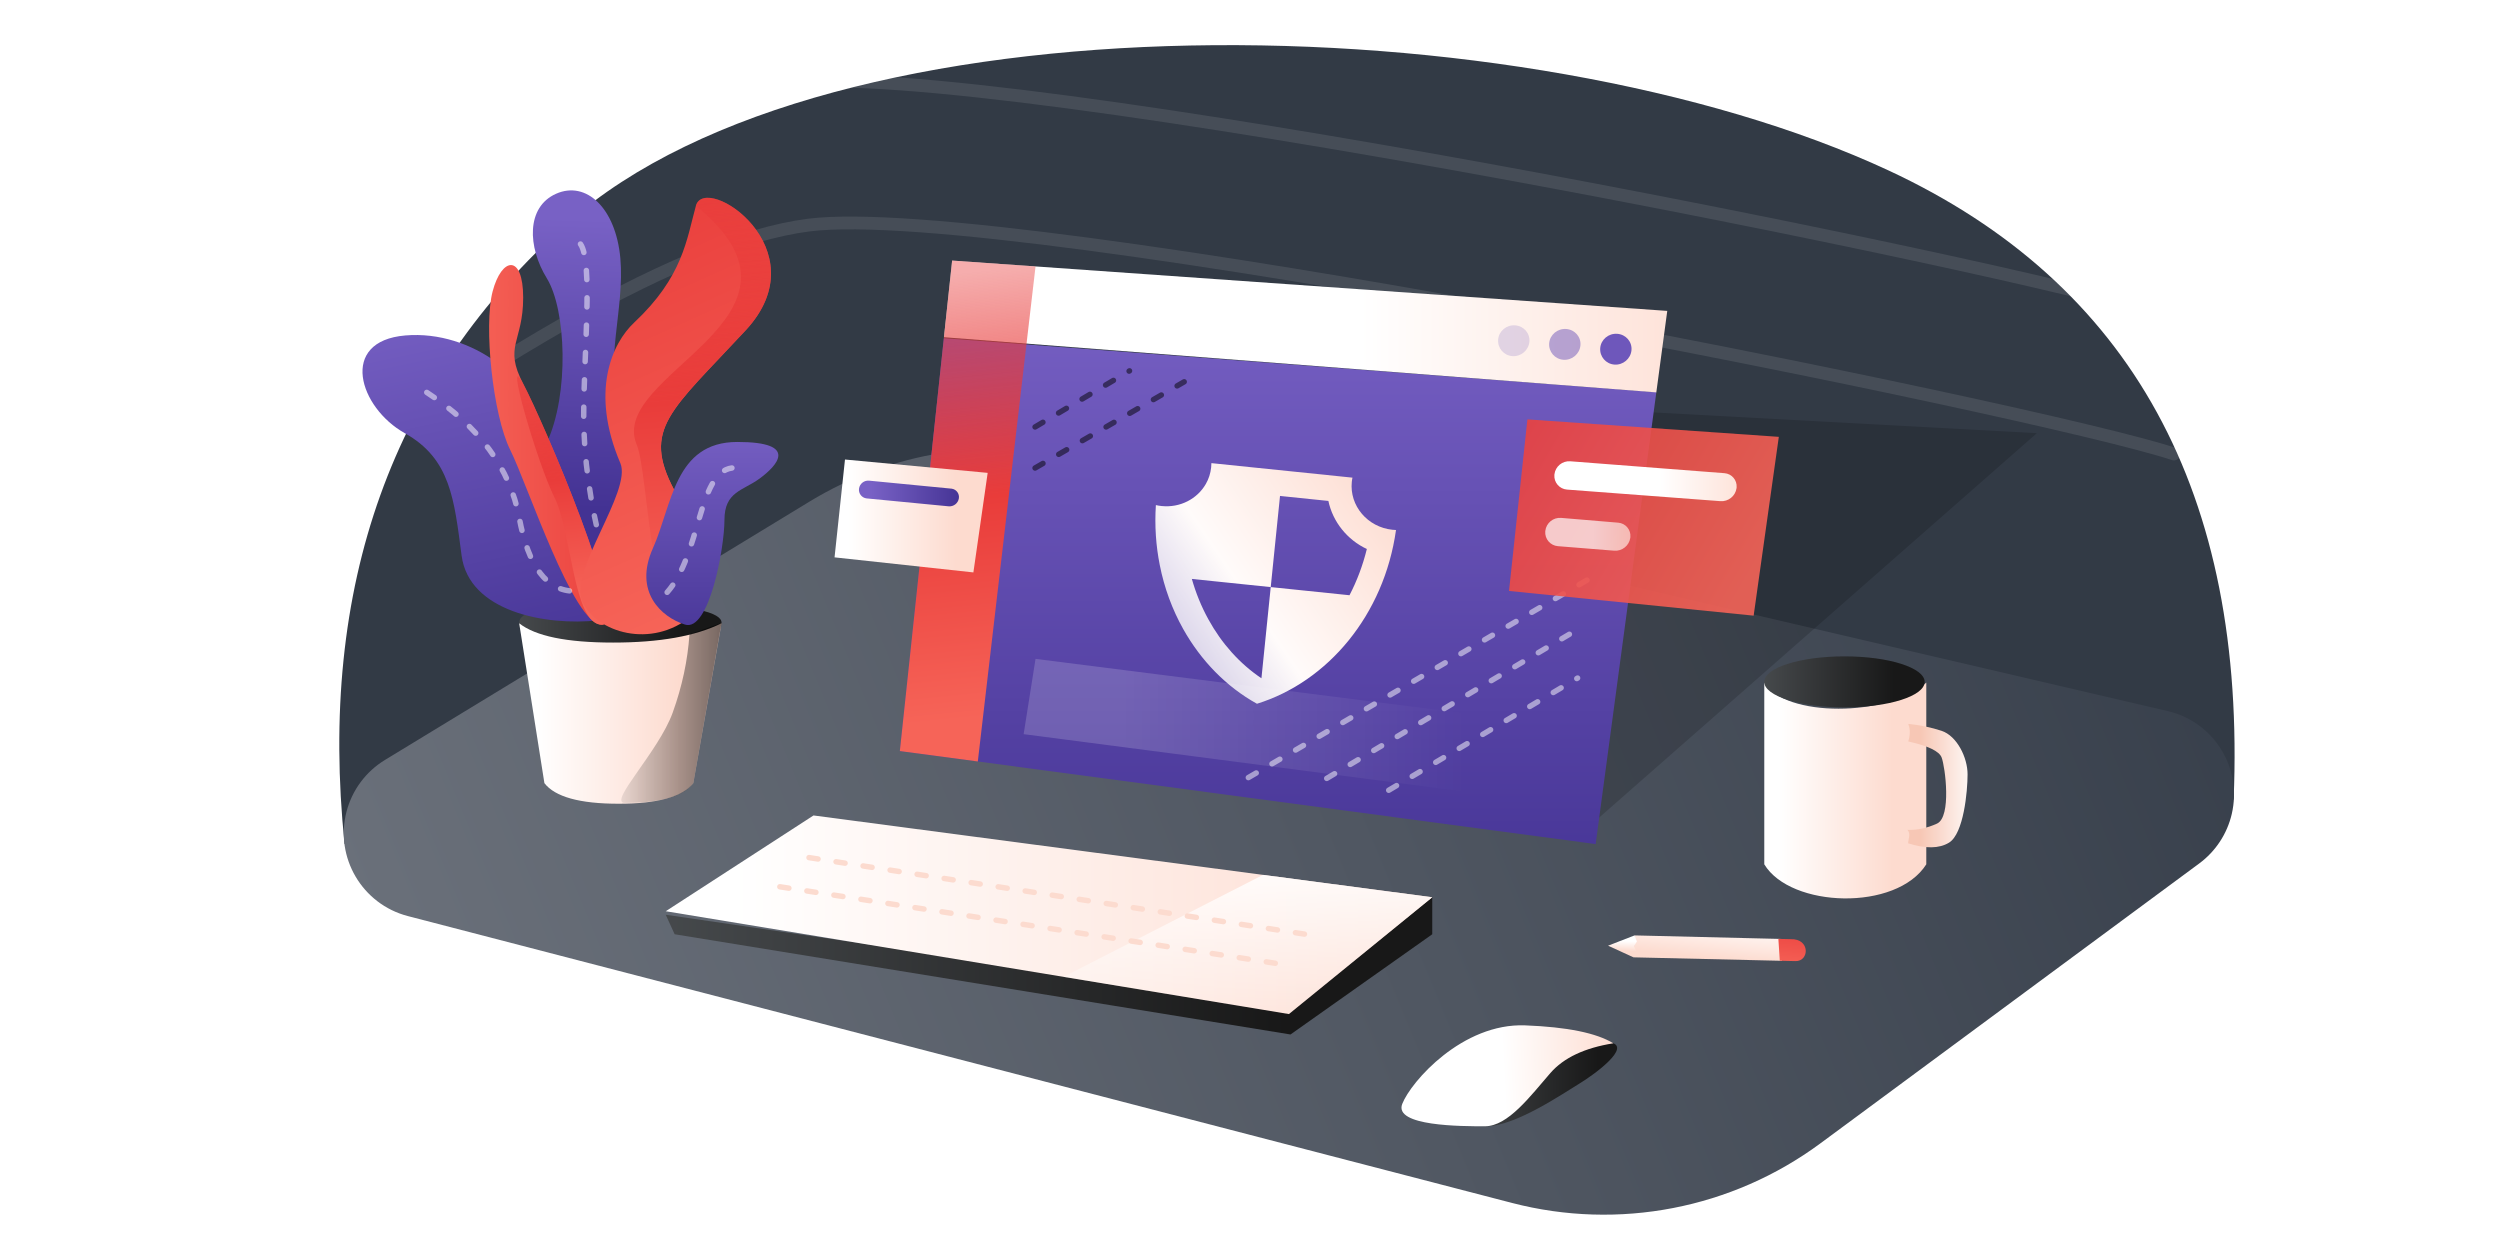 <?xml version="1.0" encoding="UTF-8"?>
<svg width="1440px" height="720px" viewBox="0 0 1440 720" version="1.1" xmlns="http://www.w3.org/2000/svg" xmlns:xlink="http://www.w3.org/1999/xlink">
    <title>Designing trusted website - Header</title>
    <defs>
        <linearGradient x1="105.874%" y1="41.257%" x2="0%" y2="57.049%" id="linearGradient-1">
            <stop stop-color="#353D49" offset="0%"></stop>
            <stop stop-color="#6B717B" offset="100%"></stop>
        </linearGradient>
        <filter x="-11.7%" y="-29.5%" width="123.4%" height="159.0%" filterUnits="objectBoundingBox" id="filter-2">
            <feGaussianBlur stdDeviation="24.15" in="SourceGraphic"></feGaussianBlur>
        </filter>
        <linearGradient x1="-13.154%" y1="100%" x2="80.849%" y2="100%" id="linearGradient-3">
            <stop stop-color="#4D5154" offset="0%"></stop>
            <stop stop-color="#181818" offset="100%"></stop>
        </linearGradient>
        <linearGradient x1="8.945%" y1="44.324%" x2="104.663%" y2="44.324%" id="linearGradient-4">
            <stop stop-color="#FFFFFF" offset="0%"></stop>
            <stop stop-color="#FDDBCF" offset="100%"></stop>
        </linearGradient>
        <linearGradient x1="40.111%" y1="-18.892%" x2="40.111%" y2="110.812%" id="linearGradient-5">
            <stop stop-color="#FFFFFF" offset="0%"></stop>
            <stop stop-color="#FFFFFF" stop-opacity="0" offset="100%"></stop>
            <stop stop-color="#FFFFFF" stop-opacity="0" offset="100%"></stop>
        </linearGradient>
        <linearGradient x1="-13.154%" y1="100%" x2="80.849%" y2="100%" id="linearGradient-6">
            <stop stop-color="#4D5154" offset="0%"></stop>
            <stop stop-color="#181818" offset="100%"></stop>
        </linearGradient>
        <linearGradient x1="50%" y1="50%" x2="104.663%" y2="48.711%" id="linearGradient-7">
            <stop stop-color="#FFFFFF" offset="0%"></stop>
            <stop stop-color="#FDDBCF" offset="100%"></stop>
        </linearGradient>
        <linearGradient x1="8.945%" y1="44.324%" x2="79.234%" y2="44.324%" id="linearGradient-8">
            <stop stop-color="#FFFFFF" offset="0%"></stop>
            <stop stop-color="#FDDBCF" offset="100%"></stop>
        </linearGradient>
        <linearGradient x1="-13.154%" y1="100%" x2="80.849%" y2="100%" id="linearGradient-9">
            <stop stop-color="#4D5154" offset="0%"></stop>
            <stop stop-color="#181818" offset="100%"></stop>
        </linearGradient>
        <linearGradient x1="21.923%" y1="50%" x2="117.318%" y2="50%" id="linearGradient-10">
            <stop stop-color="#F7C7B5" offset="0%"></stop>
            <stop stop-color="#FFFFFF" offset="100%"></stop>
        </linearGradient>
        <linearGradient x1="-13.154%" y1="100%" x2="80.849%" y2="100%" id="linearGradient-11">
            <stop stop-color="#4D5154" offset="0%"></stop>
            <stop stop-color="#181818" offset="100%"></stop>
        </linearGradient>
        <linearGradient x1="8.945%" y1="44.324%" x2="79.234%" y2="44.324%" id="linearGradient-12">
            <stop stop-color="#FFFFFF" offset="0%"></stop>
            <stop stop-color="#FDDBCF" offset="100%"></stop>
        </linearGradient>
        <linearGradient x1="-92.644%" y1="51.889%" x2="104.465%" y2="51.889%" id="linearGradient-13">
            <stop stop-color="#000000" offset="0%"></stop>
            <stop stop-color="#000000" stop-opacity="0" offset="100%"></stop>
        </linearGradient>
        <linearGradient x1="50%" y1="-12.143%" x2="50%" y2="116.139%" id="linearGradient-14">
            <stop stop-color="#7861C5" offset="0%"></stop>
            <stop stop-color="#433293" offset="100%"></stop>
        </linearGradient>
        <linearGradient x1="54.934%" y1="8.592%" x2="54.266%" y2="72.733%" id="linearGradient-15">
            <stop stop-color="#7861C5" offset="0%"></stop>
            <stop stop-color="#433293" offset="100%"></stop>
        </linearGradient>
        <linearGradient x1="109.427%" y1="40.008%" x2="-13.894%" y2="40.008%" id="linearGradient-16">
            <stop stop-color="#E83A39" offset="0%"></stop>
            <stop stop-color="#F66458" offset="100%"></stop>
        </linearGradient>
        <linearGradient x1="51.257%" y1="2.332%" x2="55.695%" y2="91.564%" id="linearGradient-17">
            <stop stop-color="#E83A39" stop-opacity="0.417" offset="0%"></stop>
            <stop stop-color="#E93C3A" offset="50.413%"></stop>
            <stop stop-color="#F66458" offset="100%"></stop>
        </linearGradient>
        <linearGradient x1="34.905%" y1="-6.57%" x2="58.194%" y2="91.564%" id="linearGradient-18">
            <stop stop-color="#E83A39" offset="0%"></stop>
            <stop stop-color="#F66458" offset="100%"></stop>
        </linearGradient>
        <linearGradient x1="50.998%" y1="2.332%" x2="54.522%" y2="91.564%" id="linearGradient-19">
            <stop stop-color="#E83A39" stop-opacity="0.417" offset="0%"></stop>
            <stop stop-color="#E93C3A" offset="50.413%"></stop>
            <stop stop-color="#F66458" offset="100%"></stop>
        </linearGradient>
        <linearGradient x1="50%" y1="-12.143%" x2="50%" y2="116.139%" id="linearGradient-20">
            <stop stop-color="#7861C5" offset="0%"></stop>
            <stop stop-color="#433293" offset="100%"></stop>
        </linearGradient>
        <linearGradient x1="50%" y1="-12.143%" x2="50%" y2="116.139%" id="linearGradient-21">
            <stop stop-color="#7861C5" offset="0%"></stop>
            <stop stop-color="#433293" offset="100%"></stop>
        </linearGradient>
        <linearGradient x1="19.389%" y1="83.331%" x2="85.721%" y2="83.331%" id="linearGradient-22">
            <stop stop-color="#FFFFFF" offset="0%"></stop>
            <stop stop-color="#FFFFFF" stop-opacity="0" offset="100%"></stop>
        </linearGradient>
        <linearGradient x1="57.576%" y1="50%" x2="112.951%" y2="50%" id="linearGradient-23">
            <stop stop-color="#FFFFFF" offset="0%"></stop>
            <stop stop-color="#FDDBCF" offset="100%"></stop>
        </linearGradient>
        <linearGradient x1="50.696%" y1="2.332%" x2="53.152%" y2="91.564%" id="linearGradient-24">
            <stop stop-color="#E83A39" stop-opacity="0.417" offset="0%"></stop>
            <stop stop-color="#E93C3A" offset="50.413%"></stop>
            <stop stop-color="#F66458" offset="100%"></stop>
        </linearGradient>
        <linearGradient x1="-29.122%" y1="20.059%" x2="92.95%" y2="71.999%" id="linearGradient-25">
            <stop stop-color="#E83A39" offset="0%"></stop>
            <stop stop-color="#F66458" offset="100%"></stop>
        </linearGradient>
        <linearGradient x1="8.945%" y1="44.324%" x2="79.234%" y2="44.324%" id="linearGradient-26">
            <stop stop-color="#FFFFFF" offset="0%"></stop>
            <stop stop-color="#FDDBCF" offset="100%"></stop>
        </linearGradient>
        <linearGradient x1="36.966%" y1="24.451%" x2="61.504%" y2="50%" id="linearGradient-27">
            <stop stop-color="#FFFFFF" offset="0%"></stop>
            <stop stop-color="#FDDBCF" offset="100%"></stop>
        </linearGradient>
        <linearGradient x1="-29.122%" y1="-3.525%" x2="92.95%" y2="89.326%" id="linearGradient-28">
            <stop stop-color="#E83A39" offset="0%"></stop>
            <stop stop-color="#F66458" offset="100%"></stop>
        </linearGradient>
        <linearGradient x1="33.366%" y1="24.451%" x2="64.682%" y2="50%" id="linearGradient-29">
            <stop stop-color="#FFFFFF" offset="0%"></stop>
            <stop stop-color="#FDDBCF" offset="100%"></stop>
        </linearGradient>
        <linearGradient x1="-6.182%" y1="81.642%" x2="100%" y2="9.631%" id="linearGradient-30">
            <stop stop-color="#FFFFFF" stop-opacity="0.645" offset="0%"></stop>
            <stop stop-color="#FFFBFA" offset="40.003%"></stop>
            <stop stop-color="#FDDBCF" offset="100%"></stop>
        </linearGradient>
        <linearGradient x1="57.576%" y1="50%" x2="112.951%" y2="50%" id="linearGradient-31">
            <stop stop-color="#FFFFFF" offset="0%"></stop>
            <stop stop-color="#FDDBCF" offset="100%"></stop>
        </linearGradient>
        <linearGradient x1="57.576%" y1="50%" x2="112.951%" y2="50%" id="linearGradient-32">
            <stop stop-color="#FFFFFF" offset="0%"></stop>
            <stop stop-color="#FDDBCF" offset="100%"></stop>
        </linearGradient>
        <linearGradient x1="12.333%" y1="50%" x2="104.497%" y2="50%" id="linearGradient-33">
            <stop stop-color="#7861C5" offset="0%"></stop>
            <stop stop-color="#433293" offset="100%"></stop>
        </linearGradient>
    </defs>
    <g id="Designing-trusted-website---Header" stroke="none" stroke-width="1" fill="none" fill-rule="evenodd">
        <path d="M198.471,486.198 C183.131,337.514 225.932,218.256 326.875,128.425 C478.289,-6.321 878.371,0.673 1087.969,98.258 C1227.701,163.315 1293.902,284.088 1286.573,460.579 L198.471,486.198 Z" id="Path-10" fill="#323A45"></path>
        <path d="M78.296,358.114 C260.274,215.42 389.528,139.255 466.057,129.619 C580.852,115.165 1176.711,236.314 1252.183,261.514" id="Path-90" stroke="#FFFFFF" stroke-width="7.35" opacity="0.1" stroke-linecap="round" stroke-linejoin="round"></path>
        <path d="M67,276.358 C248.978,133.663 378.232,57.498 454.762,47.862 C569.556,33.408 1165.415,154.558 1240.888,179.758" id="Path-90-Copy" stroke="#FFFFFF" stroke-width="7.35" opacity="0.1" stroke-linecap="round" stroke-linejoin="round"></path>
        <path d="M224.732,410.776 L476.815,274.916 C525.227,248.825 581.941,242.765 634.772,258.04 L1251.731,436.412 C1277.914,443.982 1293.002,471.344 1285.432,497.527 C1282.176,508.792 1275.015,518.528 1265.232,524.993 L1038.907,674.558 C986.026,709.504 920.188,718.695 859.758,699.568 L233.254,501.268 C207.269,493.043 192.871,465.311 201.096,439.326 C204.966,427.1 213.443,416.86 224.732,410.776 Z" id="Mask" fill="url(#linearGradient-1)" transform="translate(738.237, 482.009) rotate(-3) translate(-738.237, -482.009) "></path>
        <polygon id="Path-47" fill="#000000" opacity="0.4" filter="url(#filter-2)" points="554.2 434.849 781.542 228.319 1173.221 249.51 917.593 474.019"></polygon>
        <g id="Group-10-Copy" transform="translate(204.55, 109.669)">
            <polygon id="Path-41" fill="url(#linearGradient-3)" points="178.916 417.228 184.037 428.465 538.779 486.193 620.425 428.465 620.425 407.152 534.905 469.278"></polygon>
            <polygon id="Path-40" fill="url(#linearGradient-4)" points="178.916 415.199 264.032 360.033 620.425 407.152 537.867 474.423"></polygon>
            <polygon id="Path-40" fill="url(#linearGradient-5)" points="522.958 394.266 620.425 407.152 537.867 474.423 408.007 452.997"></polygon>
            <g id="Group-7" transform="translate(602.7, 480.9)">
                <path d="M48.815,58.168 C65.528,58.168 93.378,39.099 102.654,33.464 C111.93,27.829 132.394,12.507 120.706,9.965 C109.019,7.423 88.11,5.643 71.621,26.239 C55.131,46.835 32.102,58.168 48.815,58.168 Z" id="Path-44" fill="url(#linearGradient-6)"></path>
                <path d="M0.45,45.259 C5.53,32.35 35.112,-1.36 71.293,0.042 C95.415,0.978 112.332,4.422 122.044,10.375 C105.524,13.001 93.44,18.702 85.79,27.477 C74.316,40.64 61.432,58.168 48.05,58.168 C34.668,58.168 -4.63,58.168 0.45,45.259 Z" id="Path-43" fill="url(#linearGradient-7)"></path>
            </g>
            <g id="Group" transform="translate(811.65, 268.396)">
                <path d="M0.023,45.529 L0.023,119.788 C15.202,144.91 76.113,147.001 93.343,119.788 L93.343,15.108 C71.323,35.167 11.667,35.167 0.023,15.108 L0.023,45.529 Z" id="Path-45" fill="url(#linearGradient-8)"></path>
                <ellipse id="Oval" fill="url(#linearGradient-9)" cx="46.2" cy="14.7" rx="46.2" ry="14.7"></ellipse>
                <path d="M82.948,49.009 C94.38,51.551 100.788,54.627 102.171,58.238 C104.245,63.654 107.972,92.482 99.487,96.341 C93.831,98.913 88.171,100.115 82.507,99.948 C84.612,102.192 82.874,105.513 82.884,107.681 C92.917,110.878 100.764,110.754 106.423,107.307 C114.912,102.137 117.12,77.655 117.12,67.946 C117.12,58.238 110.999,45.834 102.171,42.898 C96.286,40.941 89.878,39.609 82.948,38.901 C84.224,42.138 84.036,45.526 82.948,49.009 Z" id="Path-50" fill="url(#linearGradient-10)"></path>
            </g>
            <g id="kvetina">
                <path d="M94.5,248.957 C94.5,243.386 105.571,238.309 150.616,238.309 C195.662,238.309 211.05,243.424 211.05,248.957 C211.05,254.491 206.218,257.275 202.369,259.913 C199.803,261.672 195.619,262.87 189.817,263.509 L123.777,263.509 C114.606,263.027 108.094,261.828 104.241,259.913 C98.463,257.041 94.5,254.528 94.5,248.957 Z" id="Path-112" fill="url(#linearGradient-11)"></path>
                <path d="M94.5,249.334 C103.845,256.746 121.878,260.451 148.6,260.451 C175.322,260.451 196.139,256.746 211.05,249.334 L194.792,341.43 C188.534,349.333 174.204,353.284 151.803,353.284 C129.402,353.284 115.143,349.333 109.028,341.43 L94.5,249.334 Z" id="Path-110" fill="url(#linearGradient-12)"></path>
                <path d="M153.3,249.107 L169.558,341.43 C175.803,349.885 190.666,352.8 209.035,352.8 C218.934,352.8 189.569,323.348 181.437,300.825 C176.015,285.809 172.791,270.756 171.763,255.666 L153.3,249.107 Z" id="Path-64" fill="url(#linearGradient-13)" fill-rule="nonzero" opacity="0.992" style="mix-blend-mode: overlay;" transform="translate(182.175, 300.954) scale(-1, 1) translate(-182.175, -300.954) "></path>
                <path d="M121.849,256.978 C91.35,253.925 49.949,236.558 52.471,204.134 C54.993,171.71 57.912,148.281 35.154,128.364 C12.395,108.447 8.75,68.491 47.179,73.339 C85.609,78.186 115.508,114.63 111.668,143.154 C107.827,171.677 152.713,184.862 154.722,208.549 C156.73,232.236 152.347,260.031 121.849,256.978 Z" id="Path-79" fill="url(#linearGradient-14)" transform="translate(86.625, 165.072) rotate(-12) translate(-86.625, -165.072) "></path>
                <path d="M137.882,242.776 C120.467,231.159 97.401,173.39 110.427,145.294 C123.453,117.197 121.569,68.738 110.427,50.643 C99.286,32.548 98.497,9.572 115.78,1.921 C133.063,-5.731 150.122,10.049 152.775,39.099 C155.428,68.149 143.019,101.406 152.981,121.467 C163.247,142.138 178.898,157.019 172.371,186.614 C165.843,216.21 155.297,254.394 137.882,242.776 Z" id="Path-83" fill="url(#linearGradient-15)"></path>
                <path d="M142.487,207.888 C135.267,179.668 131.657,153.693 131.657,129.961 C131.657,94.364 137.142,40.774 129.733,30.801" id="Path-3" stroke="#FFFFFF" stroke-width="3.15" opacity="0.5" style="mix-blend-mode: soft-light;" stroke-linecap="round" stroke-linejoin="round" stroke-dasharray="5.25,10.5"></path>
                <path d="M89.318,149.423 C79.294,129.379 74.019,78.013 79.194,58.216 C84.368,38.419 96.8,36.284 96.8,61.781 C96.8,87.278 85.389,89.693 96.8,111.314 C108.211,132.935 158.639,250.189 142.145,250.189 C125.65,250.189 99.341,169.467 89.318,149.423 Z" id="Path-86" fill="url(#linearGradient-16)"></path>
                <path d="M114.841,176.925 C104.817,156.881 85.389,89.693 96.8,111.314 C108.211,132.935 158.639,250.189 142.145,250.189 C125.65,250.189 124.864,196.969 114.841,176.925 Z" id="Path-86" fill="url(#linearGradient-17)"></path>
                <path d="M130.919,237.005 C122.759,219.494 159.645,173.215 152.775,157.117 C135.193,115.922 147.999,88.063 160.705,76.157 C188.852,49.78 190.961,28.138 196.286,8.878 C201.611,-10.382 268.345,33.862 224.965,80.583 C181.585,127.304 165.177,137.191 183.719,172.464 C202.26,207.737 217.045,225.829 193.787,245.131 C170.528,264.432 139.079,254.517 130.919,237.005 Z" id="Path-87" fill="url(#linearGradient-18)"></path>
                <path d="M162.239,146.599 C144.657,105.405 276.15,73.514 196.286,8.878 C201.611,-10.382 268.345,33.862 224.965,80.583 C181.585,127.304 165.177,137.191 183.719,172.464 C202.26,207.737 217.045,225.829 193.787,245.131 C170.528,264.432 169.11,162.697 162.239,146.599 Z" id="Path-87" fill="url(#linearGradient-19)"></path>
                <path d="M171.508,206.165 C182.67,181.274 183.868,144.9 220.151,144.9 C256.435,144.9 242.583,158.924 232.971,165.99 C223.36,173.056 212.738,173.45 212.738,189.807 C212.738,206.165 203.828,254.433 190.014,250.096 C176.201,245.758 160.346,231.056 171.508,206.165 Z" id="Path-88" fill="url(#linearGradient-20)"></path>
                <path d="M41.266,116.355 C71.505,136.124 89.25,160.147 94.5,188.424 C99.75,216.7 110.407,230.838 126.472,230.838" id="Path-2" stroke="#FFFFFF" stroke-width="3.15" opacity="0.5" style="mix-blend-mode: soft-light;" stroke-linecap="round" stroke-linejoin="round" stroke-dasharray="5.25,10.5"></path>
                <path d="M179.725,231.51 C199.109,209.768 197.489,162.482 217.038,159.897" id="Path-4" stroke="#FFFFFF" stroke-width="3.15" opacity="0.5" style="mix-blend-mode: soft-light;" stroke-linecap="round" stroke-linejoin="round" stroke-dasharray="5.25,10.5"></path>
            </g>
            <polygon id="Path-47" fill="url(#linearGradient-21)" points="313.753 322.947 339.106 85.147 749.507 116.203 714.55 376.529"></polygon>
            <polygon id="Path-9" fill="url(#linearGradient-22)" opacity="0.168" style="mix-blend-mode: soft-light;" points="391.92 269.85 681.448 306.559 674.5 350.911 385.063 313.206"></polygon>
            <line x1="514.5" y1="338.221" x2="717.168" y2="220.041" id="Path-5" stroke="#FFFFFF" stroke-width="3.15" opacity="0.5" style="mix-blend-mode: soft-light;" stroke-linecap="round" stroke-linejoin="round" stroke-dasharray="5.25,10.5"></line>
            <line x1="559.65" y1="338.68" x2="699.415" y2="255.666" id="Path-5-Copy" stroke="#FFFFFF" stroke-width="3.15" opacity="0.5" style="mix-blend-mode: soft-light;" stroke-linecap="round" stroke-linejoin="round" stroke-dasharray="5.25,10.5"></line>
            <line x1="595.35" y1="345.514" x2="704.139" y2="280.898" id="Path-5-Copy-2" stroke="#FFFFFF" stroke-width="3.15" opacity="0.5" style="mix-blend-mode: soft-light;" stroke-linecap="round" stroke-linejoin="round" stroke-dasharray="5.25,10.5"></line>
            <line x1="391.65" y1="136.258" x2="446.044" y2="103.95" id="Path-5-Copy-3" stroke="#000000" stroke-width="3.15" opacity="0.5" style="mix-blend-mode: soft-light;" stroke-linecap="round" stroke-linejoin="round" stroke-dasharray="5.25,10.5"></line>
            <line x1="391.65" y1="159.897" x2="477.544" y2="110.25" id="Path-5-Copy-4" stroke="#000000" stroke-width="3.15" opacity="0.5" style="mix-blend-mode: soft-light;" stroke-linecap="round" stroke-linejoin="round" stroke-dasharray="5.25,10.5"></line>
            <polygon id="Path-47" fill="url(#linearGradient-23)" points="339.168 84.566 343.875 40.419 755.791 69.409 750.115 111.675 749.487 116.355"></polygon>
            <path d="M725.391,100.337 C730.32,100.689 734.702,97.005 735.178,92.11 C735.654,87.215 731.977,82.957 726.966,82.6 C721.954,82.242 717.573,85.926 717.179,90.827 C716.785,95.728 720.462,99.986 725.391,100.337 Z" id="Oval" fill="#6E57BB"></path>
            <path d="M695.991,97.562 C700.92,97.913 705.302,94.229 705.778,89.334 C706.254,84.439 702.577,80.181 697.566,79.824 C692.554,79.467 688.173,83.15 687.779,88.051 C687.385,92.952 691.062,97.21 695.991,97.562 Z" id="Oval-Copy" fill="#6E57BB" opacity="0.5"></path>
            <path d="M666.591,95.462 C671.52,95.813 675.902,92.129 676.378,87.234 C676.854,82.339 673.177,78.081 668.166,77.724 C663.154,77.367 658.773,81.05 658.379,85.951 C657.985,90.852 661.662,95.11 666.591,95.462 Z" id="Oval-Copy-2" fill="#6E57BB" opacity="0.2"></path>
            <polygon id="Path-47" fill="url(#linearGradient-24)" points="313.753 322.947 343.875 40.419 391.92 43.8 358.671 328.952"></polygon>
            <polygon id="Path-47" fill="url(#linearGradient-25)" opacity="0.9" points="664.65 230.72 675.239 131.896 820.05 141.954 805.551 244.951"></polygon>
            <polygon id="Path-47-Copy" fill="url(#linearGradient-26)" points="276.15 211.37 282.16 155.012 364.35 162.701 356.121 220.041"></polygon>
            <g id="Group-9" transform="translate(779.84, 437.627) rotate(58) translate(-779.84, -437.627) translate(746.84, 389.627)">
                <polygon id="Path-48" fill="url(#linearGradient-27)" points="3.058 79.877 48.028 11.627 49.369 9.592 60.49 15.564 13.447 87.088"></polygon>
                <path d="M48.653,10.678 L52.537,4.785 C58.27,-5.169 69.261,2.454 64.689,9.179 L59.773,16.654 L48.653,10.678 Z" id="Path-48" fill="url(#linearGradient-28)"></path>
                <polygon id="Path-48" fill="url(#linearGradient-29)" points="3.058 79.877 6.723 80.578 8.252 83.482 12.011 83.962 13.447 87.088 -8.18811685e-13 95.939"></polygon>
            </g>
            <path d="M597.496,195.473 C583.167,193.997 572.684,181.637 574.089,167.875 C574.17,167.076 574.29,166.246 574.476,165.457 L493.22,157.096 C493.208,157.902 493.161,158.705 493.076,159.538 C492.722,163.002 491.653,166.258 489.994,169.116 C485.127,177.635 475.262,182.912 464.541,181.807 C463.396,181.689 462.327,181.512 461.231,181.264 C460.474,193.133 461.257,204.689 463.461,215.72 C466.068,228.98 470.686,241.438 476.973,252.656 C487.205,270.914 501.835,285.926 519.456,295.696 C560.299,283.023 592.704,244.482 599.55,195.618 C598.853,195.579 598.19,195.545 597.496,195.473 Z M572.757,233.188 L527.388,228.496 L522.036,280.996 C522.036,280.996 522.036,280.996 522.002,280.992 C509.635,272.695 499.127,261.05 491.421,246.965 C487.434,239.707 484.26,231.926 481.95,223.797 L527.388,228.496 L532.739,175.996 L560.596,178.869 C563.16,190.94 571.425,201.239 582.75,206.557 C580.452,215.901 577.09,224.865 572.757,233.188 Z" id="Shape-Copy" fill="url(#linearGradient-30)"></path>
            <line x1="244.65" y1="401.112" x2="538.277" y2="446.449" id="Path-6" stroke="#FCDBCF" stroke-width="3.15" stroke-linecap="round" stroke-linejoin="round" stroke-dasharray="5.25,10.5"></line>
            <line x1="261.45" y1="384.312" x2="555.077" y2="429.649" id="Path-6" stroke="#FCDBCF" stroke-width="3.15" stroke-linecap="round" stroke-linejoin="round" stroke-dasharray="5.25,10.5"></line>
            <path d="M699.942,156.032 L788.757,162.886 C792.939,163.209 796.068,166.861 795.745,171.043 C795.732,171.217 795.713,171.39 795.687,171.562 C795.022,176.096 790.963,179.344 786.393,178.999 L698.04,172.333 C693.698,172.005 690.443,168.22 690.771,163.878 C690.779,163.771 690.789,163.664 690.802,163.557 C691.333,159.002 695.368,155.679 699.942,156.032 Z" id="Path-7" fill="url(#linearGradient-31)" style="mix-blend-mode: soft-light;"></path>
            <path d="M694.687,188.637 L727.581,191.398 C731.789,191.752 734.914,195.449 734.561,199.657 C734.547,199.815 734.529,199.972 734.506,200.128 C733.841,204.657 729.777,207.893 725.215,207.527 L692.786,204.922 C688.425,204.572 685.173,200.753 685.524,196.391 C685.531,196.296 685.541,196.202 685.552,196.107 C686.082,191.56 690.125,188.254 694.687,188.637 Z" id="Path-7-Copy" fill="url(#linearGradient-32)" opacity="0.7" style="mix-blend-mode: soft-light;"></path>
            <path d="M290.24,171.807 C289.877,174.533 291.793,177.037 294.518,177.4 C294.578,177.408 294.638,177.415 294.698,177.42 L341.832,181.964 C344.71,182.241 347.307,180.228 347.755,177.372 C348.17,174.723 346.36,172.239 343.711,171.823 C343.617,171.809 343.522,171.797 343.428,171.787 L296.061,167.188 C293.193,166.91 290.62,168.951 290.24,171.807 Z" id="Path-8" fill="url(#linearGradient-33)"></path>
        </g>
    </g>
</svg>